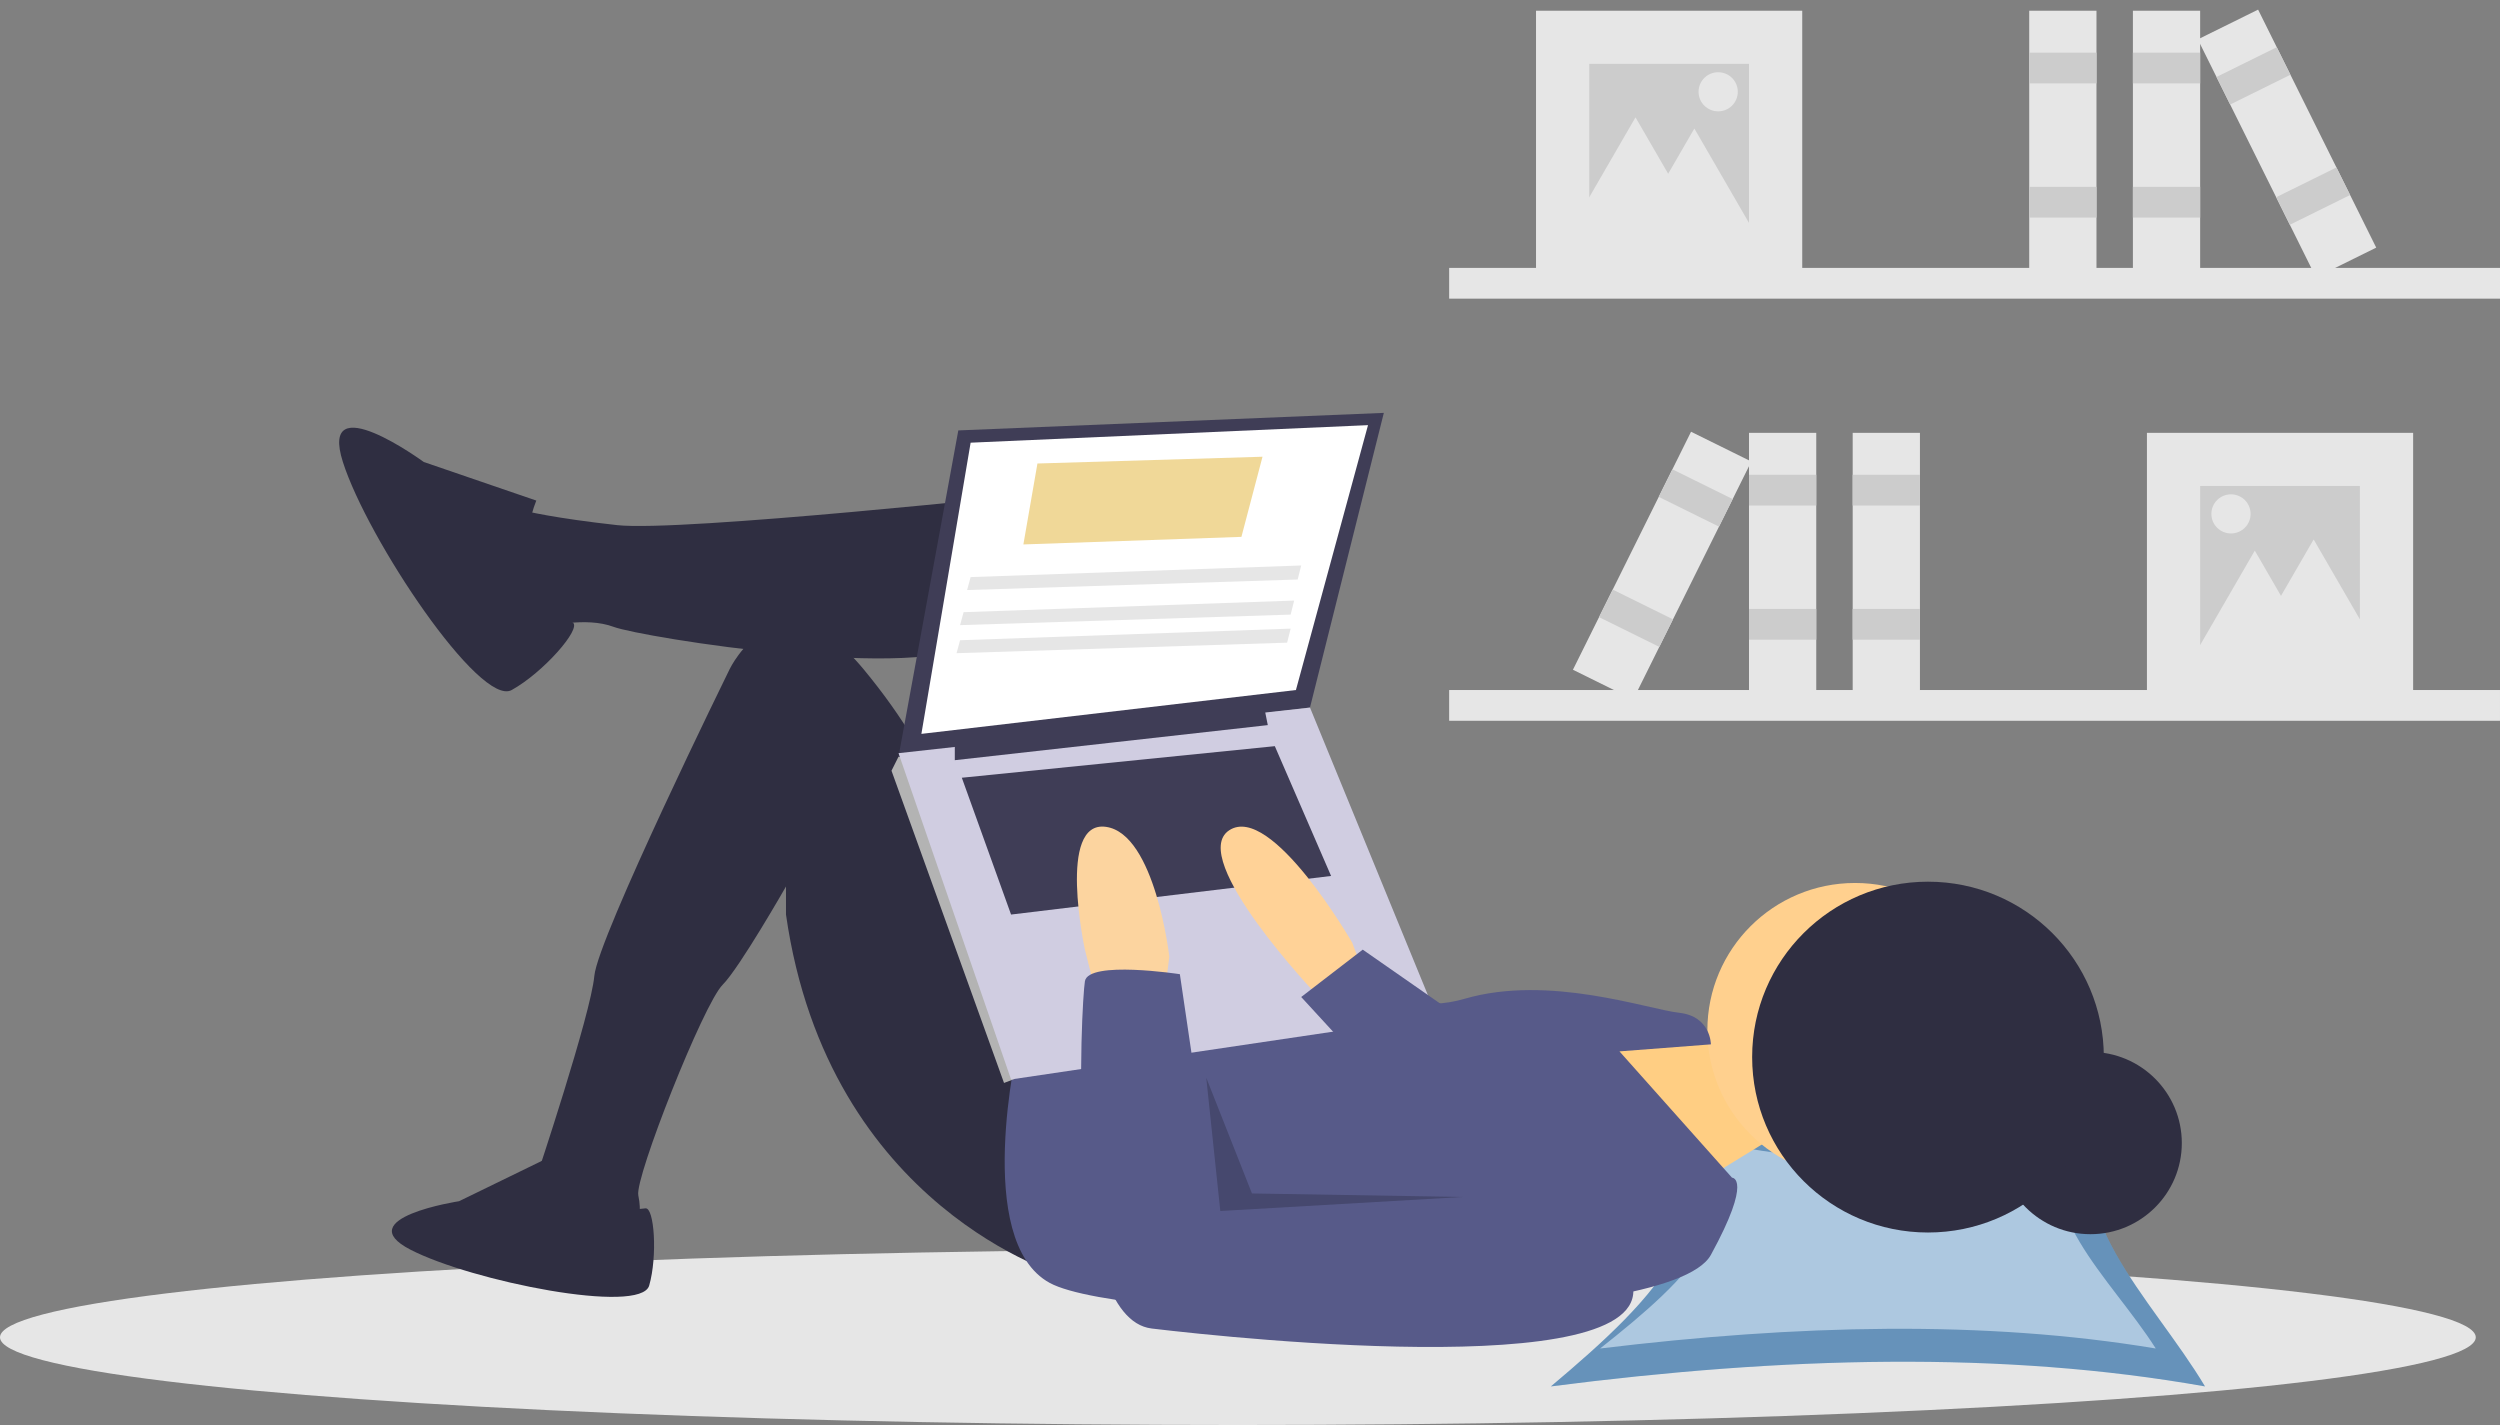 <?xml version="1.0" encoding="UTF-8"?>
<svg width="200px" height="114px" viewBox="0 0 200 114" version="1.1" xmlns="http://www.w3.org/2000/svg" xmlns:xlink="http://www.w3.org/1999/xlink">
    <rect x="0" y="0" width="200" height="114" fill="#808080" stroke="none"/>
    <title>krok1-393af4bb3baefe50e26928ffe1c7b04c</title>
    <g id="Page-1" stroke="none" stroke-width="1" fill="none" fill-rule="evenodd">
        <g id="homepage-copy-12" transform="translate(-181, -2303)" fill-rule="nonzero">
            <g id="Group-28" transform="translate(80, 2030)">
                <g id="Group-26" transform="translate(67, 193)">
                    <g id="Group-40-Copy-6" transform="translate(0, 46)">
                        <g id="krok1-393af4bb3baefe50e26928ffe1c7b04c" transform="translate(34, 34.756)">
                            <rect id="Rectangle" fill="#E6E6E6" x="115.933" y="20.676" width="84.067" height="2.46"></rect>
                            <rect id="Rectangle" fill="#E6E6E6" x="122.882" y="0.102" width="21.297" height="21.246"></rect>
                            <rect id="Rectangle" fill="#CCCCCC" x="127.142" y="4.351" width="12.778" height="12.747"></rect>
                            <rect id="Rectangle" fill="#E6E6E6" x="170.632" y="0.102" width="5.38" height="21.246"></rect>
                            <rect id="Rectangle" fill="#CCCCCC" x="170.632" y="3.456" width="5.38" height="2.46"></rect>
                            <rect id="Rectangle" fill="#CCCCCC" x="170.632" y="14.191" width="5.38" height="2.46"></rect>
                            <rect id="Rectangle" fill="#E6E6E6" x="162.338" y="0.102" width="5.38" height="21.246"></rect>
                            <rect id="Rectangle" fill="#CCCCCC" x="162.338" y="3.456" width="5.38" height="2.46"></rect>
                            <rect id="Rectangle" fill="#CCCCCC" x="162.338" y="14.191" width="5.38" height="2.46"></rect>
                            <polygon id="Rectangle" fill="#E6E6E6" transform="translate(182.962, 10.724) rotate(-26.34) translate(-182.962, -10.724) " points="180.263 0.094 185.641 0.099 185.661 21.355 180.284 21.35"></polygon>
                            <polygon id="Rectangle" fill="#CCCCCC" transform="translate(180.277, 5.313) rotate(-26.34) translate(-180.277, -5.313) " points="177.587 4.08 182.964 4.085 182.967 6.546 177.589 6.541"></polygon>
                            <polygon id="Rectangle" fill="#CCCCCC" transform="translate(185.051, 14.933) rotate(-26.34) translate(-185.051, -14.933) " points="182.361 13.7 187.739 13.705 187.741 16.166 182.363 16.161"></polygon>
                            <polygon id="Path" fill="#E6E6E6" points="130.84 8.63 133.55 13.311 136.26 17.993 130.84 17.993 125.422 17.993 128.131 13.311"></polygon>
                            <polygon id="Path" fill="#E6E6E6" points="135.548 9.524 138.258 14.206 140.967 18.887 135.548 18.887 130.13 18.887 132.839 14.206"></polygon>
                            <ellipse id="Oval" fill="#E6E6E6" cx="137.454" cy="6.587" rx="1.569" ry="1.565"></ellipse>
                            <rect id="Rectangle" fill="#E6E6E6" transform="translate(157.966, 55.676) rotate(-180) translate(-157.966, -55.676) " x="115.933" y="54.446" width="84.067" height="2.46"></rect>
                            <rect id="Rectangle" fill="#E6E6E6" transform="translate(182.402, 44.494) rotate(-180) translate(-182.402, -44.494) " x="171.753" y="33.871" width="21.297" height="21.246"></rect>
                            <rect id="Rectangle" fill="#CCCCCC" transform="translate(182.402, 44.494) rotate(-180) translate(-182.402, -44.494) " x="176.013" y="38.12" width="12.778" height="12.747"></rect>
                            <rect id="Rectangle" fill="#E6E6E6" transform="translate(142.61, 44.494) rotate(-180) translate(-142.61, -44.494) " x="139.92" y="33.871" width="5.38" height="21.246"></rect>
                            <rect id="Rectangle" fill="#CCCCCC" transform="translate(142.61, 38.456) rotate(-180) translate(-142.61, -38.456) " x="139.92" y="37.226" width="5.38" height="2.46"></rect>
                            <rect id="Rectangle" fill="#CCCCCC" transform="translate(142.61, 49.19) rotate(-180) translate(-142.61, -49.19) " x="139.92" y="47.96" width="5.38" height="2.46"></rect>
                            <rect id="Rectangle" fill="#E6E6E6" transform="translate(150.905, 44.494) rotate(-180) translate(-150.905, -44.494) " x="148.215" y="33.871" width="5.38" height="21.246"></rect>
                            <rect id="Rectangle" fill="#CCCCCC" transform="translate(150.905, 38.456) rotate(-180) translate(-150.905, -38.456) " x="148.215" y="37.226" width="5.38" height="2.46"></rect>
                            <rect id="Rectangle" fill="#CCCCCC" transform="translate(150.905, 49.19) rotate(-180) translate(-150.905, -49.19) " x="148.215" y="47.96" width="5.38" height="2.46"></rect>
                            <polygon id="Rectangle" fill="#E6E6E6" transform="translate(132.97, 44.494) rotate(-153.66) translate(-132.97, -44.494) " points="130.292 33.868 135.669 33.863 135.649 55.119 130.271 55.124"></polygon>
                            <polygon id="Rectangle" fill="#CCCCCC" transform="translate(135.656, 39.082) rotate(-153.66) translate(-135.656, -39.082) " points="132.968 37.854 138.346 37.849 138.344 40.31 132.966 40.316"></polygon>
                            <polygon id="Rectangle" fill="#CCCCCC" transform="translate(130.881, 48.703) rotate(-153.66) translate(-130.881, -48.703) " points="128.194 47.475 133.572 47.469 133.569 49.931 128.191 49.936"></polygon>
                            <polygon id="Path" fill="#E6E6E6" points="185.092 42.399 182.383 47.08 179.673 51.762 185.092 51.762 190.511 51.762 187.801 47.08"></polygon>
                            <polygon id="Path" fill="#E6E6E6" points="180.384 43.293 177.675 47.975 174.965 52.657 180.384 52.657 185.803 52.657 183.094 47.975"></polygon>
                            <ellipse id="Oval" fill="#E6E6E6" cx="178.479" cy="40.356" rx="1.569" ry="1.565"></ellipse>
                            <ellipse id="Oval" fill="#E6E6E6" cx="99.031" cy="106.228" rx="99.031" ry="7.017"></ellipse>
                            <path d="M176.4,110.157 C160.252,107.29 142.594,107.767 124.071,110.157 C132.513,103.047 139.799,95.937 131.357,88.827 C147.825,92.216 150.132,91.873 168.451,88.827 C164.202,95.937 172.151,103.047 176.4,110.157 Z" id="Path" fill="#7FB7E8"></path>
                            <path d="M176.4,110.157 C160.252,107.29 142.594,107.767 124.071,110.157 C132.513,103.047 139.799,95.937 131.357,88.827 C147.825,92.216 150.132,91.873 168.451,88.827 C164.202,95.937 172.151,103.047 176.4,110.157 Z" id="Path" fill="#000000" opacity="0.2"></path>
                            <path d="M172.461,107.124 C158.744,104.835 143.744,105.215 128.009,107.124 C135.181,101.448 141.37,95.773 134.199,90.097 C148.188,92.803 150.147,92.529 165.709,90.097 C162.099,95.773 168.852,101.448 172.461,107.124 Z" id="Path" fill="#ADC8E0"></path>
                            <ellipse id="Oval" fill="#2F2E41" cx="167.236" cy="90.688" rx="7.309" ry="7.291"></ellipse>
                            <polygon id="Path" fill="#FFCE83" points="134.058 82.231 139.122 83.073 141.654 90.37 134.34 94.861 125.899 82.231 133.777 82.231"></polygon>
                            <ellipse id="Oval" fill="#FFD08E" cx="148.406" cy="81.67" rx="11.816" ry="11.788"></ellipse>
                            <path d="M83.136,38.729 C83.136,38.729 54.439,41.816 49.375,41.255 C44.311,40.694 42.06,40.132 42.06,40.132 C42.06,40.132 38.684,44.623 40.372,46.587 C41.318,47.72 42.462,48.671 43.748,49.394 C43.748,49.394 46.843,48.552 49.094,49.394 C51.344,50.236 74.133,53.885 78.072,50.517 C82.01,47.149 83.136,38.729 83.136,38.729 Z" id="Path" fill="#2F2E41"></path>
                            <path d="M85.105,101.316 C85.105,101.316 66.255,95.984 62.879,72.408 L62.879,70.163 C62.879,70.163 59.15,76.69 57.815,78.021 C56.268,79.565 50.782,93.458 51.063,94.861 C51.344,96.264 51.063,96.826 51.063,96.826 L42.904,95.984 L42.904,93.458 C42.904,93.458 47.265,80.407 47.546,77.32 C47.828,74.233 58.378,52.762 58.378,52.762 C58.378,52.762 62.317,44.623 69.069,52.762 C75.821,60.901 76.384,66.514 76.384,66.514 L85.105,83.354 L85.105,101.316 Z" id="Path" fill="#2F2E41"></path>
                            <path d="M42.904,39.29 L33.901,36.203 C33.901,36.203 25.461,30.029 27.431,36.203 C29.4,42.378 38.403,55.849 40.935,54.446 C43.467,53.043 46.512,49.559 45.834,49.056 C45.155,48.552 40.654,44.904 42.904,39.29 Z" id="Path" fill="#2F2E41"></path>
                            <path d="M43.992,91.801 L36.725,95.341 C36.725,95.341 27.936,96.69 32.838,99.219 C37.739,101.748 51.26,104.446 51.936,102.086 C52.612,99.725 52.344,95.808 51.633,95.912 C50.922,96.016 46.021,96.522 43.992,91.801 Z" id="Path" fill="#2F2E41"></path>
                            <path d="M81.448,82.793 C81.448,82.793 77.79,98.51 83.98,101.878 C90.169,105.245 133.496,105.807 136.872,99.632 C140.248,93.458 138.56,93.458 138.56,93.458 L129.557,83.354 L136.872,82.793 C136.872,82.793 136.872,80.547 134.34,80.267 C131.807,79.986 123.93,77.179 117.178,79.144 C110.426,81.109 106.487,75.215 106.487,75.215 L81.448,82.793 Z" id="Path" fill="#575A89"></path>
                            <polygon id="Path" fill="#3F3D56" points="76.665 33.677 71.882 59.779 104.799 55.849 110.707 32.274"></polygon>
                            <polygon id="Path" fill="#FFFFFF" points="77.65 34.659 73.711 57.954 103.674 54.446 109.441 33.256"></polygon>
                            <polygon id="Path" fill="#B3B3B3" points="73.008 60.059 71.882 59.779 71.32 60.901 80.322 85.88 81.169 85.557 81.448 83.915"></polygon>
                            <polygon id="Path" fill="#D0CDE1" points="71.882 59.498 80.885 85.599 114.927 80.547 104.799 55.849"></polygon>
                            <polygon id="Path" fill="#3F3D56" points="76.384 58.656 76.384 60.059 101.423 57.253 101.141 55.849"></polygon>
                            <polygon id="Path" fill="#3F3D56" points="76.946 61.463 80.885 72.408 106.487 69.321 101.986 58.937"></polygon>
                            <path d="M109.019,76.899 L108.175,74.654 C108.175,74.654 101.704,63.427 98.328,65.672 C94.952,67.918 105.362,78.863 105.362,78.863 L108.738,78.863 L109.019,76.899 Z" id="Path" fill="#FFD297"></path>
                            <path d="M87.637,78.583 L86.793,75.215 C86.793,75.215 84.542,64.83 88.481,65.392 C92.42,65.953 93.545,75.776 93.545,75.776 L93.264,78.021 L87.637,78.583 Z" id="Path" fill="#FCD49F"></path>
                            <path d="M94.389,77.179 C94.389,77.179 87.075,76.057 86.793,77.741 C86.512,79.425 85.105,104.684 92.139,105.526 C99.172,106.368 134.058,110.017 130.401,101.316 C126.743,92.616 121.117,93.738 121.117,93.738 L97.203,96.264 L94.389,77.179 Z" id="Path" fill="#575A89"></path>
                            <polygon id="Path" fill="#575A89" points="116.474 80.407 109.019 75.215 104.096 79.004 110.285 85.74"></polygon>
                            <polygon id="Path" fill="#000000" opacity="0.2" points="96.499 85.459 97.625 96.124 117.037 95.001 100.157 94.721"></polygon>
                            <ellipse id="Oval" fill="#2F2E41" cx="154.239" cy="83.812" rx="14.067" ry="14.033"></ellipse>
                            <polygon id="Path" fill="#F0D898" points="81.87 42.799 99.313 42.193 101.001 35.782 82.995 36.324"></polygon>
                            <polygon id="Path" fill="#E6E6E6" points="77.368 46.447 103.814 45.605 104.096 44.482 77.65 45.411"></polygon>
                            <polygon id="Path" fill="#E6E6E6" points="76.806 49.254 103.252 48.412 103.533 47.289 77.087 48.218"></polygon>
                            <polygon id="Path" fill="#E6E6E6" points="76.524 51.499 102.97 50.657 103.252 49.534 76.806 50.463"></polygon>
                        </g>
                    </g>
                </g>
            </g>
        </g>
    </g>
</svg>